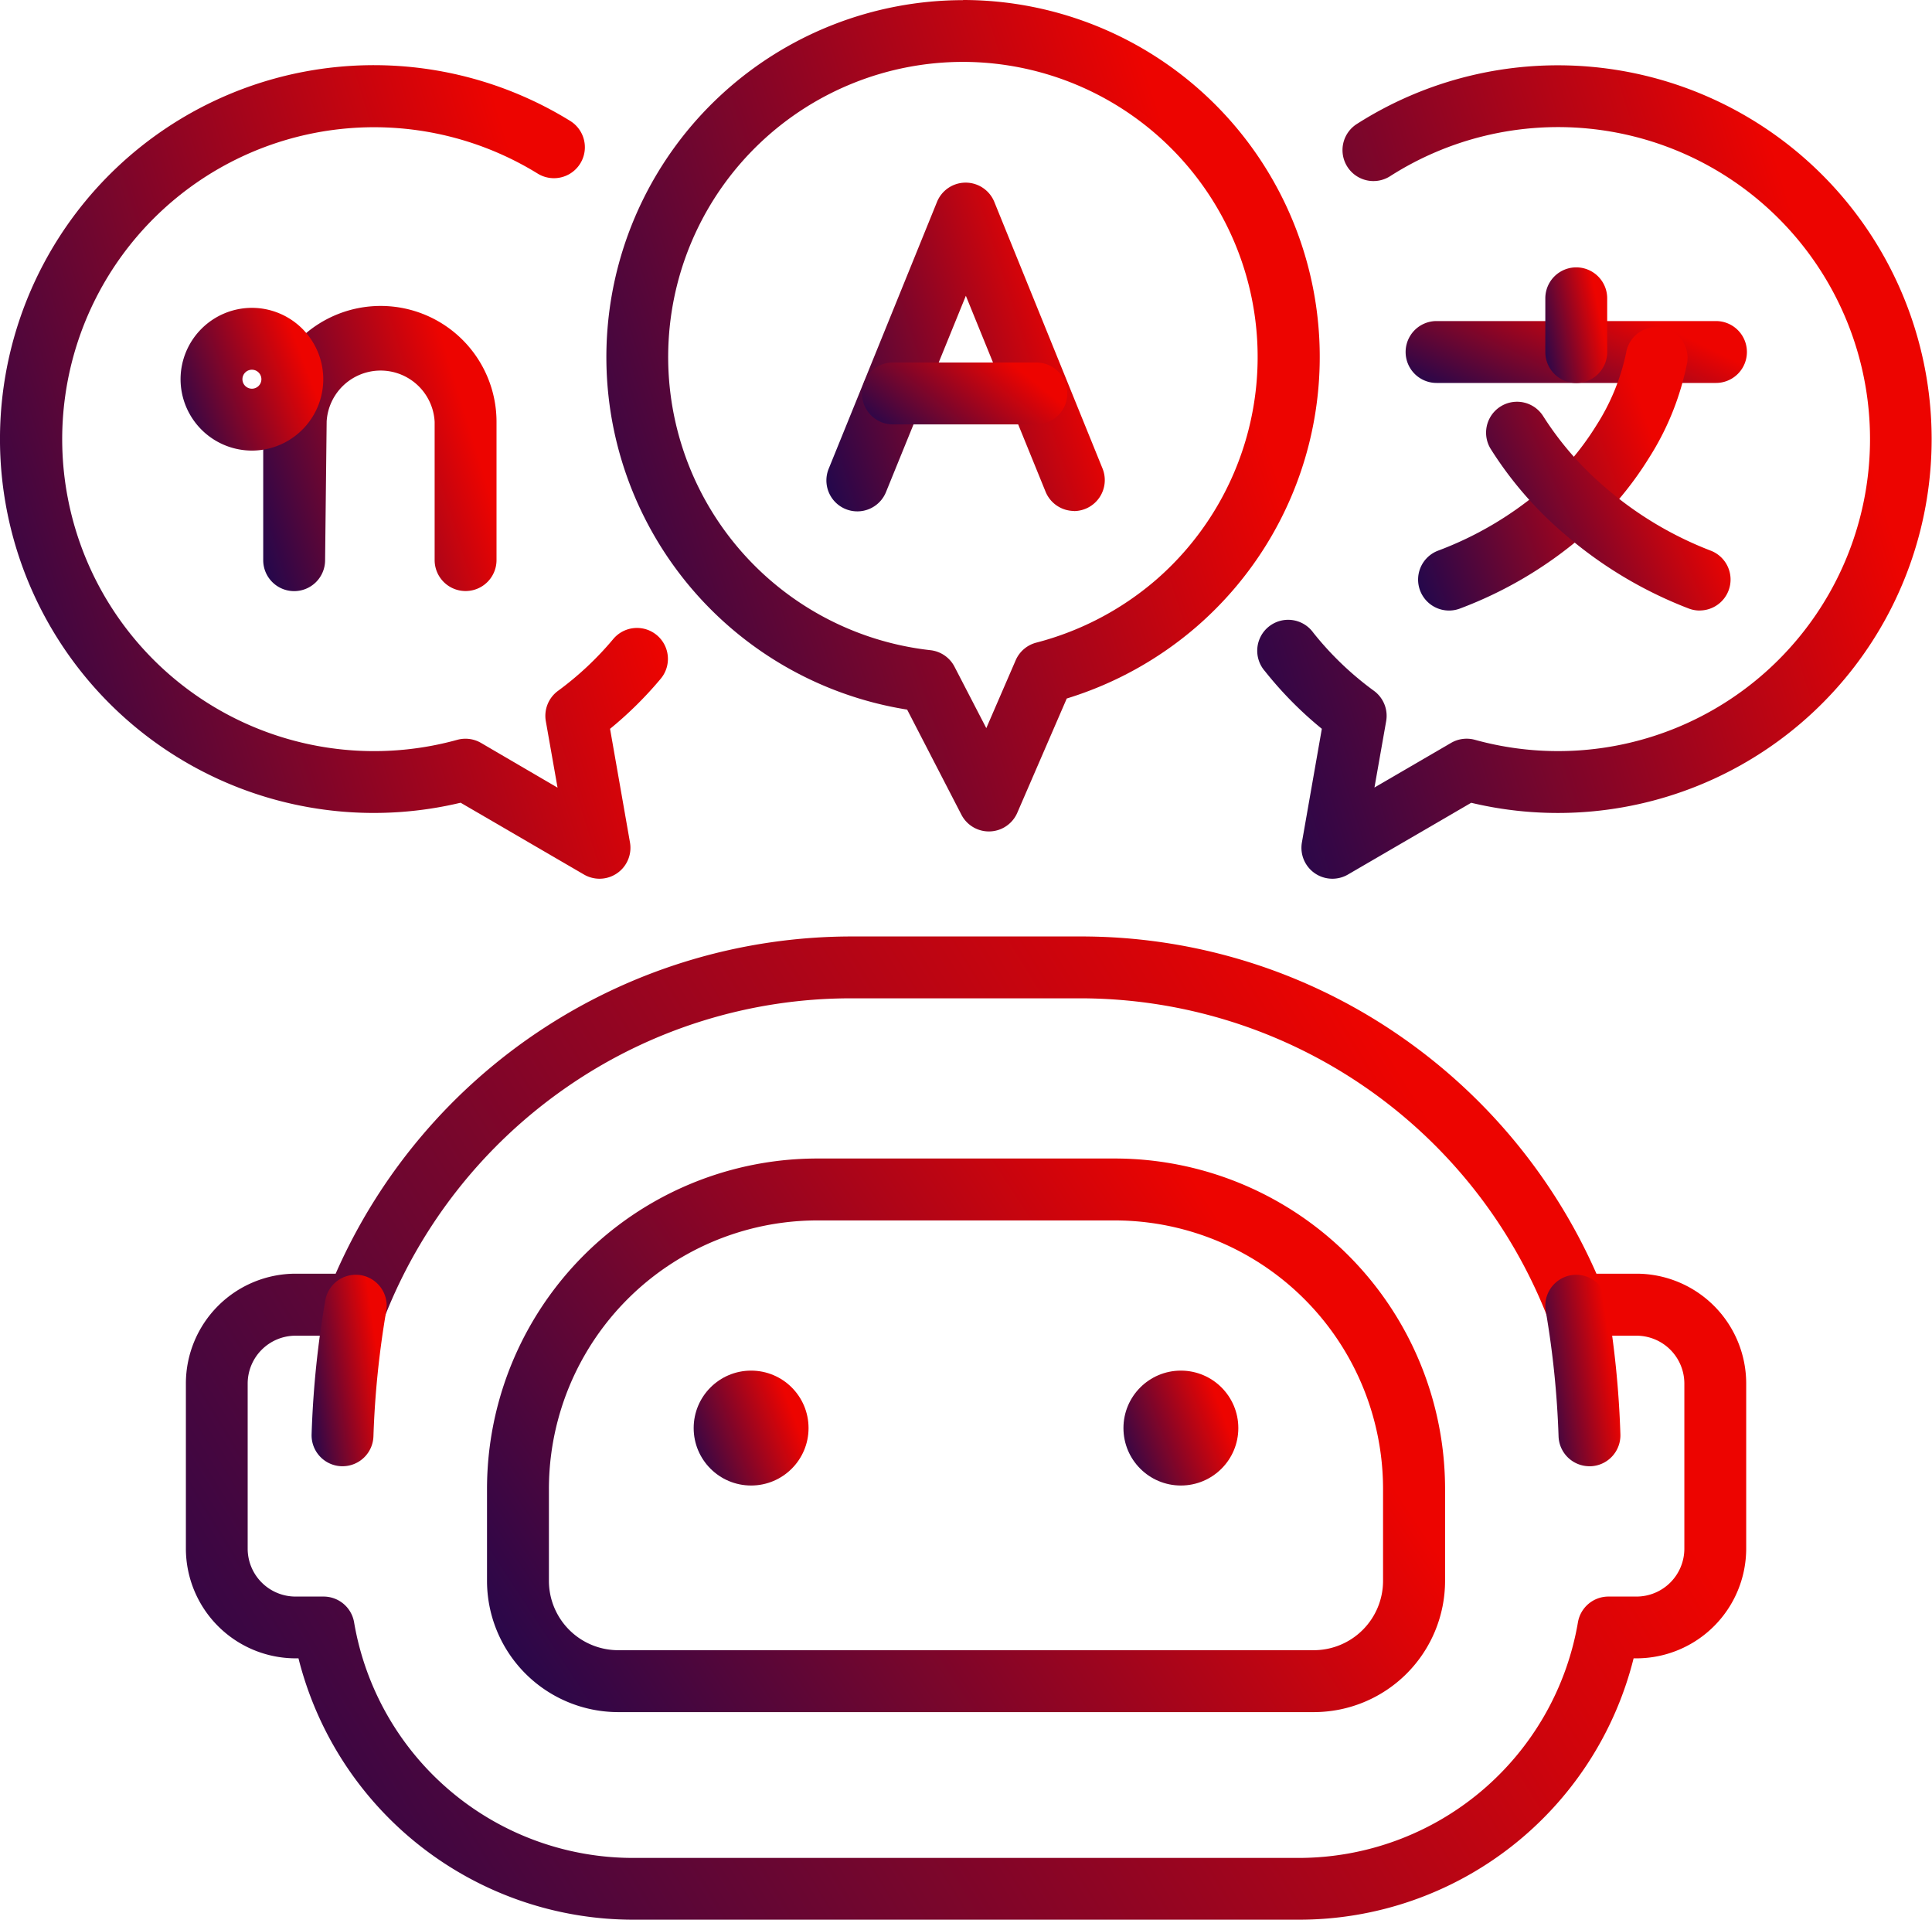 <svg xmlns="http://www.w3.org/2000/svg" xmlns:xlink="http://www.w3.org/1999/xlink" width="67.88" height="67.433" viewBox="0 0 67.88 67.433">
  <defs>
    <linearGradient id="linear-gradient" x1="-0.086" y1="1" x2="0.954" y2="0.608" gradientUnits="objectBoundingBox">
      <stop offset="0" stop-color="#0e0754"/>
      <stop offset="1" stop-color="#ed0400"/>
    </linearGradient>
  </defs>
  <g id="Multilingual-Capabilities" transform="translate(-18.436 -18.663)">
    <g id="Group_316" data-name="Group 316" transform="translate(24.964 51.559)">
      <path id="Path_77" data-name="Path 77" d="M169.707,328.784H145.268a4.614,4.614,0,0,1-4.609-4.609v-3.218a11.611,11.611,0,0,1,11.62-11.62H162.7a11.611,11.611,0,0,1,11.62,11.62v3.218A4.614,4.614,0,0,1,169.707,328.784Zm-17.428-17.272a9.437,9.437,0,0,0-9.445,9.445v3.218a2.437,2.437,0,0,0,2.434,2.434h24.439a2.437,2.437,0,0,0,2.434-2.434v-3.218a9.437,9.437,0,0,0-9.445-9.445Z" transform="translate(-130.076 -301.537)" fill="url(#linear-gradient)"/>
      <g id="Group_314" data-name="Group 314" transform="translate(17.844 15.251)">
        <circle id="Ellipse_1" data-name="Ellipse 1" cx="2.018" cy="2.018" r="2.018" fill="url(#linear-gradient)"/>
        <circle id="Ellipse_2" data-name="Ellipse 2" cx="2.018" cy="2.018" r="2.018" transform="translate(15.1)" fill="url(#linear-gradient)"/>
      </g>
      <g id="Group_315" data-name="Group 315" transform="translate(0 0)">
        <path id="Path_78" data-name="Path 78" d="M88.469,253.627h8.018a19.69,19.69,0,0,1,11.285,3.527,19.877,19.877,0,0,1,6.856,8.319h1.406a3.86,3.86,0,0,1,3.856,3.856v5.8a3.86,3.86,0,0,1-3.856,3.856h-.1a12.118,12.118,0,0,1-11.767,9.181H80.792a12.134,12.134,0,0,1-11.767-9.181h-.1a3.86,3.86,0,0,1-3.856-3.856v-5.8a3.86,3.86,0,0,1,3.856-3.856h1.406a19.813,19.813,0,0,1,18.141-11.846Zm25.449,14.059a1.087,1.087,0,0,1-1.011-.69A17.639,17.639,0,0,0,96.486,255.8H88.469a17.525,17.525,0,0,0-10.045,3.139A17.694,17.694,0,0,0,72.048,267a1.087,1.087,0,0,1-1.192.675,1.7,1.7,0,0,0-.28-.024H68.922a1.684,1.684,0,0,0-1.682,1.682v5.8a1.683,1.683,0,0,0,1.682,1.682h.985a1.087,1.087,0,0,1,1.072.905,9.944,9.944,0,0,0,9.814,8.276h23.372a9.958,9.958,0,0,0,9.813-8.276,1.087,1.087,0,0,1,1.072-.905h.985a1.683,1.683,0,0,0,1.682-1.682v-5.8a1.683,1.683,0,0,0-1.682-1.682h-1.655a1.7,1.7,0,0,0-.28.024A1.093,1.093,0,0,1,113.918,267.686Z" transform="translate(-65.066 -253.627)" fill="url(#linear-gradient)"/>
        <path id="Path_79" data-name="Path 79" d="M407.784,345.238a1.087,1.087,0,0,1-1.086-1.059,32.249,32.249,0,0,0-.447-4.382,1.087,1.087,0,0,1,2.138-.394,33.889,33.889,0,0,1,.482,4.721,1.087,1.087,0,0,1-1.059,1.115Z" transform="translate(-358.467 -326.628)" fill="url(#linear-gradient)"/>
        <path id="Path_80" data-name="Path 80" d="M97.717,345.238h-.028a1.087,1.087,0,0,1-1.059-1.115,33.894,33.894,0,0,1,.482-4.721,1.087,1.087,0,0,1,2.138.394h0a32.248,32.248,0,0,0-.447,4.382A1.087,1.087,0,0,1,97.717,345.238Z" transform="translate(-92.21 -326.628)" fill="url(#linear-gradient)"/>
      </g>
    </g>
    <g id="Group_321" data-name="Group 321" transform="translate(18.436 18.663)">
      <g id="Group_317" data-name="Group 317" transform="translate(0)">
        <path id="Path_81" data-name="Path 81" d="M336.845,63.6a1.087,1.087,0,0,1-1.071-1.276l.7-3.991a13.208,13.208,0,0,1-2-2.025,1.087,1.087,0,1,1,1.7-1.351A11.032,11.032,0,0,0,338.306,57a1.087,1.087,0,0,1,.428,1.066l-.411,2.33,2.693-1.568a1.087,1.087,0,0,1,.836-.108,10.96,10.96,0,1,0-2.977-19.8A1.087,1.087,0,0,1,337.7,37.09a13.132,13.132,0,1,1,4.022,23.842l-4.333,2.522A1.086,1.086,0,0,1,336.845,63.6Z" transform="translate(-290.032 -32.732)" fill="url(#linear-gradient)"/>
        <path id="Path_82" data-name="Path 82" d="M39.5,63.6a1.086,1.086,0,0,1-.547-.148l-4.333-2.522A13.134,13.134,0,1,1,38.47,36.98a1.087,1.087,0,0,1-1.144,1.849A10.958,10.958,0,1,0,34.5,58.721a1.087,1.087,0,0,1,.836.108L38.025,60.4l-.411-2.33A1.087,1.087,0,0,1,38.042,57a11.041,11.041,0,0,0,1.94-1.82,1.087,1.087,0,1,1,1.668,1.395,13.226,13.226,0,0,1-1.78,1.759l.7,3.991A1.087,1.087,0,0,1,39.5,63.6Z" transform="translate(-18.436 -32.732)" fill="url(#linear-gradient)"/>
        <path id="Path_83" data-name="Path 83" d="M183.054,18.663a12.538,12.538,0,0,1,8.2,22.02A12.65,12.65,0,0,1,186.7,43.2l-1.738,4.014a1.087,1.087,0,0,1-1.964.067l-1.906-3.691a12.539,12.539,0,0,1,1.966-24.922Zm.819,25.578,1.032-2.383a1.087,1.087,0,0,1,.726-.621,10.461,10.461,0,0,0,4.2-2.2,10.367,10.367,0,0,0-6.78-18.2,10.365,10.365,0,0,0-1.14,20.666,1.087,1.087,0,0,1,.846.582Z" transform="translate(-149.22 -18.663)" fill="url(#linear-gradient)"/>
      </g>
      <g id="Group_318" data-name="Group 318" transform="translate(29.05 6.414)">
        <path id="Path_84" data-name="Path 84" d="M234.621,76.01a1.087,1.087,0,0,1-1.008-.678l-2.8-6.881-2.8,6.881a1.087,1.087,0,1,1-2.014-.818l3.8-9.36a1.087,1.087,0,0,1,2.014,0l3.8,9.36a1.088,1.088,0,0,1-1.007,1.5Z" transform="translate(-225.928 -64.475)" fill="url(#linear-gradient)"/>
        <path id="Path_85" data-name="Path 85" d="M240.877,111.793h-5.04a1.087,1.087,0,1,1,0-2.174h5.04a1.087,1.087,0,1,1,0,2.174Z" transform="translate(-233.515 -103.299)" fill="url(#linear-gradient)"/>
      </g>
      <g id="Group_319" data-name="Group 319" transform="translate(49.385 9.392)">
        <path id="Path_86" data-name="Path 86" d="M382.077,101.4h-9.817a1.087,1.087,0,1,1,0-2.174h9.817a1.087,1.087,0,1,1,0,2.174Z" transform="translate(-371.172 -97.34)" fill="url(#linear-gradient)"/>
        <path id="Path_87" data-name="Path 87" d="M407.32,89.805a1.087,1.087,0,0,1-1.087-1.087V86.83a1.087,1.087,0,0,1,2.174,0v1.888A1.087,1.087,0,0,1,407.32,89.805Z" transform="translate(-401.324 -85.743)" fill="url(#linear-gradient)"/>
        <path id="Path_88" data-name="Path 88" d="M375.4,110.555a1.087,1.087,0,0,1-.391-2.1,12.212,12.212,0,0,0,3.585-2.092,9.833,9.833,0,0,0,1.984-2.309,7.643,7.643,0,0,0,1.045-2.542,1.087,1.087,0,0,1,2.152.307,9.684,9.684,0,0,1-1.346,3.374,12,12,0,0,1-2.421,2.82,14.375,14.375,0,0,1-4.219,2.471A1.085,1.085,0,0,1,375.4,110.555Z" transform="translate(-373.877 -98.5)" fill="url(#linear-gradient)"/>
        <path id="Path_89" data-name="Path 89" d="M398.9,126.791a1.084,1.084,0,0,1-.39-.073,14.741,14.741,0,0,1-4.381-2.632,13.065,13.065,0,0,1-2.573-2.973,1.087,1.087,0,1,1,1.852-1.139,11.134,11.134,0,0,0,2.147,2.47,12.573,12.573,0,0,0,3.737,2.245,1.087,1.087,0,0,1-.39,2.1Z" transform="translate(-388.567 -114.736)" fill="url(#linear-gradient)"/>
      </g>
      <g id="Group_320" data-name="Group 320" transform="translate(6.344 10.75)">
        <path id="Path_90" data-name="Path 90" d="M85.577,105.457h-.006a1.087,1.087,0,0,1-1.081-1.087V98a1.087,1.087,0,0,1,.99-1.083q.128-.154.272-.3a4.071,4.071,0,0,1,6.935,2.894v4.856a1.087,1.087,0,1,1-2.174,0V99.513a1.9,1.9,0,0,0-3.794-.02l-.055,4.888A1.087,1.087,0,0,1,85.577,105.457Z" transform="translate(-81.586 -95.442)" fill="url(#linear-gradient)"/>
        <path id="Ellipse_3" data-name="Ellipse 3" d="M.007-2.5A2.51,2.51,0,0,1,2.514.007,2.51,2.51,0,0,1,.007,2.514,2.51,2.51,0,0,1-2.5.007,2.51,2.51,0,0,1,.007-2.5Zm0,2.84A.333.333,0,0,0,.34.007.333.333,0,0,0,.007-.326.333.333,0,0,0-.326.007.333.333,0,0,0,.007.34Z" transform="translate(2.5 2.564)" fill="url(#linear-gradient)"/>
      </g>
    </g>
  </g>
</svg>
